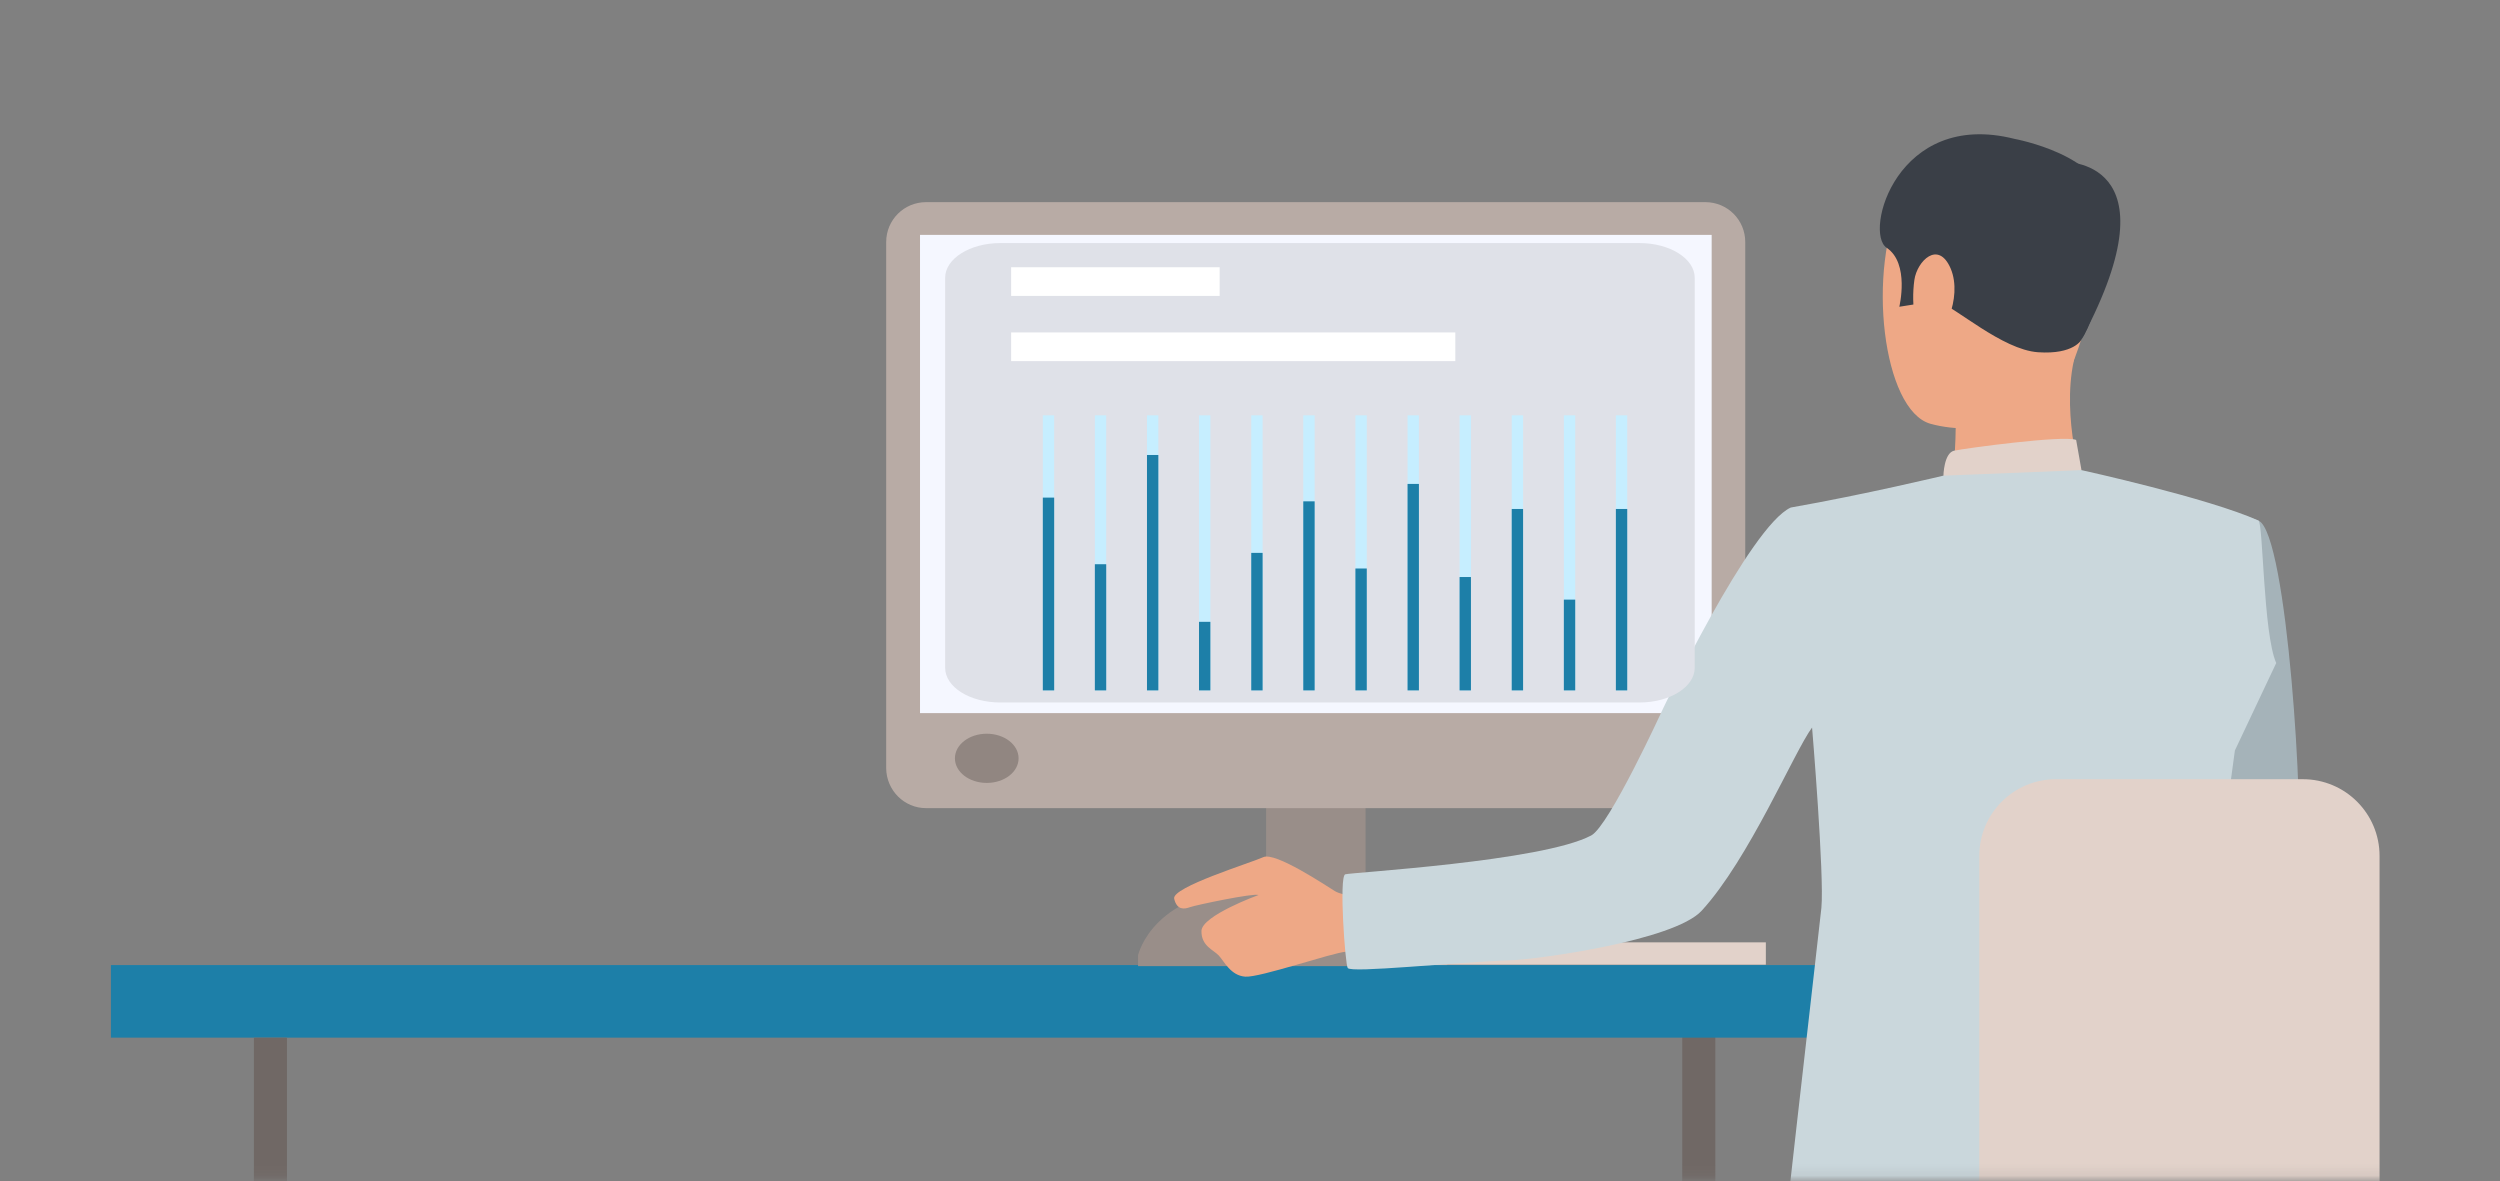 <svg width="218" height="103" viewBox="0 0 218 103" fill="none" xmlns="http://www.w3.org/2000/svg">
<rect x="0" y="0" width="218" height="103" fill="#808080" stroke="none"/>
<mask id="mask0_2823_1990" style="mask-type:alpha" maskUnits="userSpaceOnUse" x="0" y="0" width="218" height="103">
<rect x="0.422" y="0.705" width="217.213" height="102.18" fill="#D9D9D9"/>
</mask>
<g mask="url(#mask0_2823_1990)">
<path d="M121.025 84.12H153.982V82.173H121.025V84.12Z" fill="#E2D2CA"/>
<path d="M149.578 89.22H146.693V178.174H149.578V89.22Z" fill="#706865"/>
<path d="M103.28 84.409H126.194V81.614H103.28V84.409Z" fill="#CCBDB7"/>
<path d="M110.406 84.126H119.078V57.785H110.406V84.126Z" fill="#998E89"/>
<path d="M9.671 90.482H165.801V84.154H9.671V90.482Z" fill="#1D7FA8"/>
<path d="M190.161 53.542C190.161 53.542 191.549 73.013 187.745 75.338C185.365 76.799 175.864 81.721 176.152 82.64C176.441 83.56 181.525 90.861 181.525 90.861C181.525 90.861 199.77 78.836 200.365 75.05C200.942 71.354 199.464 46.546 196.958 45.411C195.083 44.563 194.091 45.266 191.711 47.015C188.394 49.485 190.161 53.542 190.161 53.542Z" fill="#A5B3B9"/>
<path d="M187.847 98.002C187.847 98.002 165.149 101.842 160.029 102.653C154.909 103.465 127.108 110.37 123.647 112.479C120.888 114.156 125.089 154.432 126.081 169.811H137.024L137.817 123.711C150.96 124.036 160.317 120.646 169.891 122.089C179.464 123.549 187.433 125.604 193.509 117.455C193.509 117.437 193.725 99.769 187.847 98.002Z" fill="#292C47"/>
<path d="M177.383 12.943C177.383 12.943 169.071 10.635 165.898 17.108C162.725 23.562 164.168 35.803 168.35 36.957C172.533 38.111 178.573 36.777 180.303 32.757C182.052 28.736 183.44 23.021 183.008 19.325C182.611 15.629 179.6 13.826 177.383 12.943Z" fill="#EEA886"/>
<path d="M170.539 35.656C170.539 35.656 170.629 40.559 170.088 41.605C169.547 42.651 181.662 42.398 181.662 42.398C181.662 42.398 179.751 36.503 180.833 31.473C181.915 26.515 170.539 35.656 170.539 35.656Z" fill="#EEA886"/>
<path d="M181.503 29.616C181.503 29.616 180.854 30.932 177.717 30.716C174.58 30.499 170.433 26.713 169.099 26.371C167.765 26.028 167.693 25.271 167.693 25.271L166.99 26.533L165.62 26.749C165.62 26.749 166.539 22.963 164.52 21.611C162.501 20.277 165.421 9.514 175.662 12.11C175.662 12.11 183.468 13.534 183.577 17.897C183.685 22.278 183.018 27.308 181.503 29.616Z" fill="#3A3F47"/>
<path d="M169.465 41.498C169.465 41.498 169.501 39.497 170.402 39.299C171.304 39.1 179.94 37.929 181.039 38.361L181.508 41.011C181.526 40.993 179.381 42.328 169.465 41.498Z" fill="#E2D2CA"/>
<path d="M166.934 24.408C167.168 22.768 169.025 20.893 170.107 23.435C171.17 25.995 169.386 29.709 168.196 29.511C166.988 29.312 166.627 26.626 166.934 24.408Z" fill="#EEA886"/>
<path d="M133.307 65.135C133.325 65.117 133.307 65.117 133.307 65.135C133.253 65.153 133.253 65.153 133.307 65.135Z" fill="#323657"/>
<path d="M179.808 14.11C179.808 14.11 189.958 13.641 181.575 29.47L179.808 14.11Z" fill="#3A3F47"/>
<path d="M22.14 178.18H25.024L25.024 90.487H22.14L22.14 178.18Z" fill="#706865"/>
<path d="M80.756 70.47H148.707C150.636 70.47 152.186 68.919 152.186 66.99V21.107C152.186 19.178 150.636 17.627 148.707 17.627H80.756C78.827 17.627 77.276 19.178 77.276 21.107V66.99C77.294 68.919 78.845 70.47 80.756 70.47Z" fill="#B8ABA5"/>
<path d="M80.225 62.183L149.257 62.183V20.482L80.225 20.482V62.183Z" fill="#F5F7FF"/>
<path d="M83.269 66.126C83.269 67.316 84.513 68.271 86.045 68.271C87.578 68.271 88.821 67.316 88.821 66.126C88.821 64.936 87.578 63.98 86.045 63.98C84.513 63.98 83.269 64.936 83.269 66.126Z" fill="#918681"/>
<path d="M99.24 84.227V83.289C99.24 83.289 100.556 77.448 109.913 77.448C119.27 77.448 119.072 84.245 119.072 84.245H99.24V84.227Z" fill="#998E89"/>
<path d="M119.172 78.314C119.172 78.314 117.135 78.152 116.396 77.701C115.657 77.25 111.204 74.257 110.158 74.744C109.112 75.231 102.153 77.359 102.388 78.368C102.622 79.378 103.271 79.287 103.758 79.107C104.245 78.927 109.311 77.863 109.743 78.044C109.743 78.044 104.785 79.846 104.767 81.181C104.749 82.497 105.813 82.821 106.282 83.326C106.751 83.831 107.31 85.075 108.59 85.165C109.87 85.255 116.108 83.092 117.388 82.984C118.668 82.893 121.047 83.056 121.21 82.857C121.39 82.641 119.172 78.314 119.172 78.314Z" fill="#EEA886"/>
<path d="M156.156 44.257C162.628 43.121 169.443 41.481 169.443 41.481L181.504 40.994C181.504 40.994 192.574 43.428 196.937 45.393C197.352 45.574 197.352 55.273 198.487 57.815L194.882 65.441C194.882 65.441 192.79 80.549 192.358 87.256C192.159 90.339 192.917 117.058 192.917 117.058C192.917 117.058 191.835 117.599 183.596 118.5C175.356 119.402 154.804 118.176 154.659 117.202C154.533 116.228 158.644 81 158.824 79.179C159.094 76.385 158.013 63.44 158.013 63.44C156.462 65.531 152.514 74.924 148.385 79.414C145.969 82.046 133.962 83.668 131.691 83.74C126.769 83.903 117.772 84.876 117.52 84.408C117.304 84.119 116.745 76.439 117.304 76.24C117.79 76.078 134.485 75.123 138.758 72.851C140.326 72.022 144.996 61.836 144.996 61.836C144.996 61.836 152.586 45.88 156.156 44.257Z" fill="#CAD7DC"/>
<path d="M179.282 116.301H200.808C204.504 116.301 207.497 113.308 207.497 109.612V74.636C207.497 70.94 204.504 67.947 200.808 67.947H179.282C175.586 67.947 172.593 70.94 172.593 74.636V109.612C172.593 113.308 175.586 116.301 179.282 116.301Z" fill="#E2D2CA"/>
<path d="M178.791 127.531C183.93 127.531 188.112 125.8 191.195 122.393C198.172 114.695 196.928 101.137 196.856 100.56C196.748 99.496 195.793 98.703 194.729 98.811C193.665 98.919 192.89 99.875 192.98 100.939C192.998 101.101 194.098 113.378 188.293 119.779C185.949 122.375 182.83 123.637 178.773 123.637C177.71 123.637 176.826 124.502 176.826 125.584C176.826 126.666 177.728 127.531 178.791 127.531Z" fill="#E2D2CA"/>
<path d="M87.228 61.257H142.969C145.62 61.257 147.78 59.897 147.78 58.228V24.225C147.78 22.556 145.62 21.196 142.969 21.196H87.228C84.577 21.196 82.417 22.556 82.417 24.225V58.228C82.417 59.918 84.577 61.257 87.228 61.257Z" fill="#DFE1E8"/>
<path d="M126.904 28.989H88.17V31.489H126.904V28.989Z" fill="white"/>
<path d="M106.355 23.304H88.17V25.804H106.355V23.304Z" fill="white"/>
<path d="M91.924 36.218H90.934V60.201H91.924V36.218Z" fill="#C6EEFF"/>
<path d="M96.462 36.218H95.471V60.201H96.462V36.218Z" fill="#C6EEFF"/>
<path d="M101.008 36.218H100.017V60.201H101.008V36.218Z" fill="#C6EEFF"/>
<path d="M105.545 36.218H104.554V60.201H105.545V36.218Z" fill="#C6EEFF"/>
<path d="M110.1 36.218H109.109V60.201H110.1V36.218Z" fill="#C6EEFF"/>
<path d="M114.637 36.218H113.646V60.201H114.637V36.218Z" fill="#C6EEFF"/>
<path d="M119.183 36.218H118.192V60.201H119.183V36.218Z" fill="#C6EEFF"/>
<path d="M123.729 36.218H122.738V60.201H123.729V36.218Z" fill="#C6EEFF"/>
<path d="M128.266 36.218H127.275V60.201H128.266V36.218Z" fill="#C6EEFF"/>
<path d="M132.813 36.218H131.822V60.201H132.813V36.218Z" fill="#C6EEFF"/>
<path d="M137.359 36.218H136.368V60.201H137.359V36.218Z" fill="#C6EEFF"/>
<path d="M141.895 36.218H140.904V60.201H141.895V36.218Z" fill="#C6EEFF"/>
<path d="M91.924 43.391H90.934V60.202H91.924V43.391Z" fill="#1D7FA8"/>
<path d="M96.462 49.201H95.471V60.202H96.462V49.201Z" fill="#1D7FA8"/>
<path d="M101.008 39.675H100.017V60.202H101.008V39.675Z" fill="#1D7FA8"/>
<path d="M105.545 54.223H104.554V60.202H105.545V54.223Z" fill="#1D7FA8"/>
<path d="M110.1 48.211H109.109V60.203H110.1V48.211Z" fill="#1D7FA8"/>
<path d="M114.637 43.717H113.646V60.202H114.637V43.717Z" fill="#1D7FA8"/>
<path d="M119.183 49.573H118.192V60.202H119.183V49.573Z" fill="#1D7FA8"/>
<path d="M123.729 42.198H122.738V60.202H123.729V42.198Z" fill="#1D7FA8"/>
<path d="M128.266 50.316H127.275V60.203H128.266V50.316Z" fill="#1D7FA8"/>
<path d="M132.813 44.382H131.822V60.202H132.813V44.382Z" fill="#1D7FA8"/>
<path d="M137.359 52.287H136.368V60.202H137.359V52.287Z" fill="#1D7FA8"/>
<path d="M141.895 44.382H140.904V60.202H141.895V44.382Z" fill="#1D7FA8"/>
</g>
</svg>
